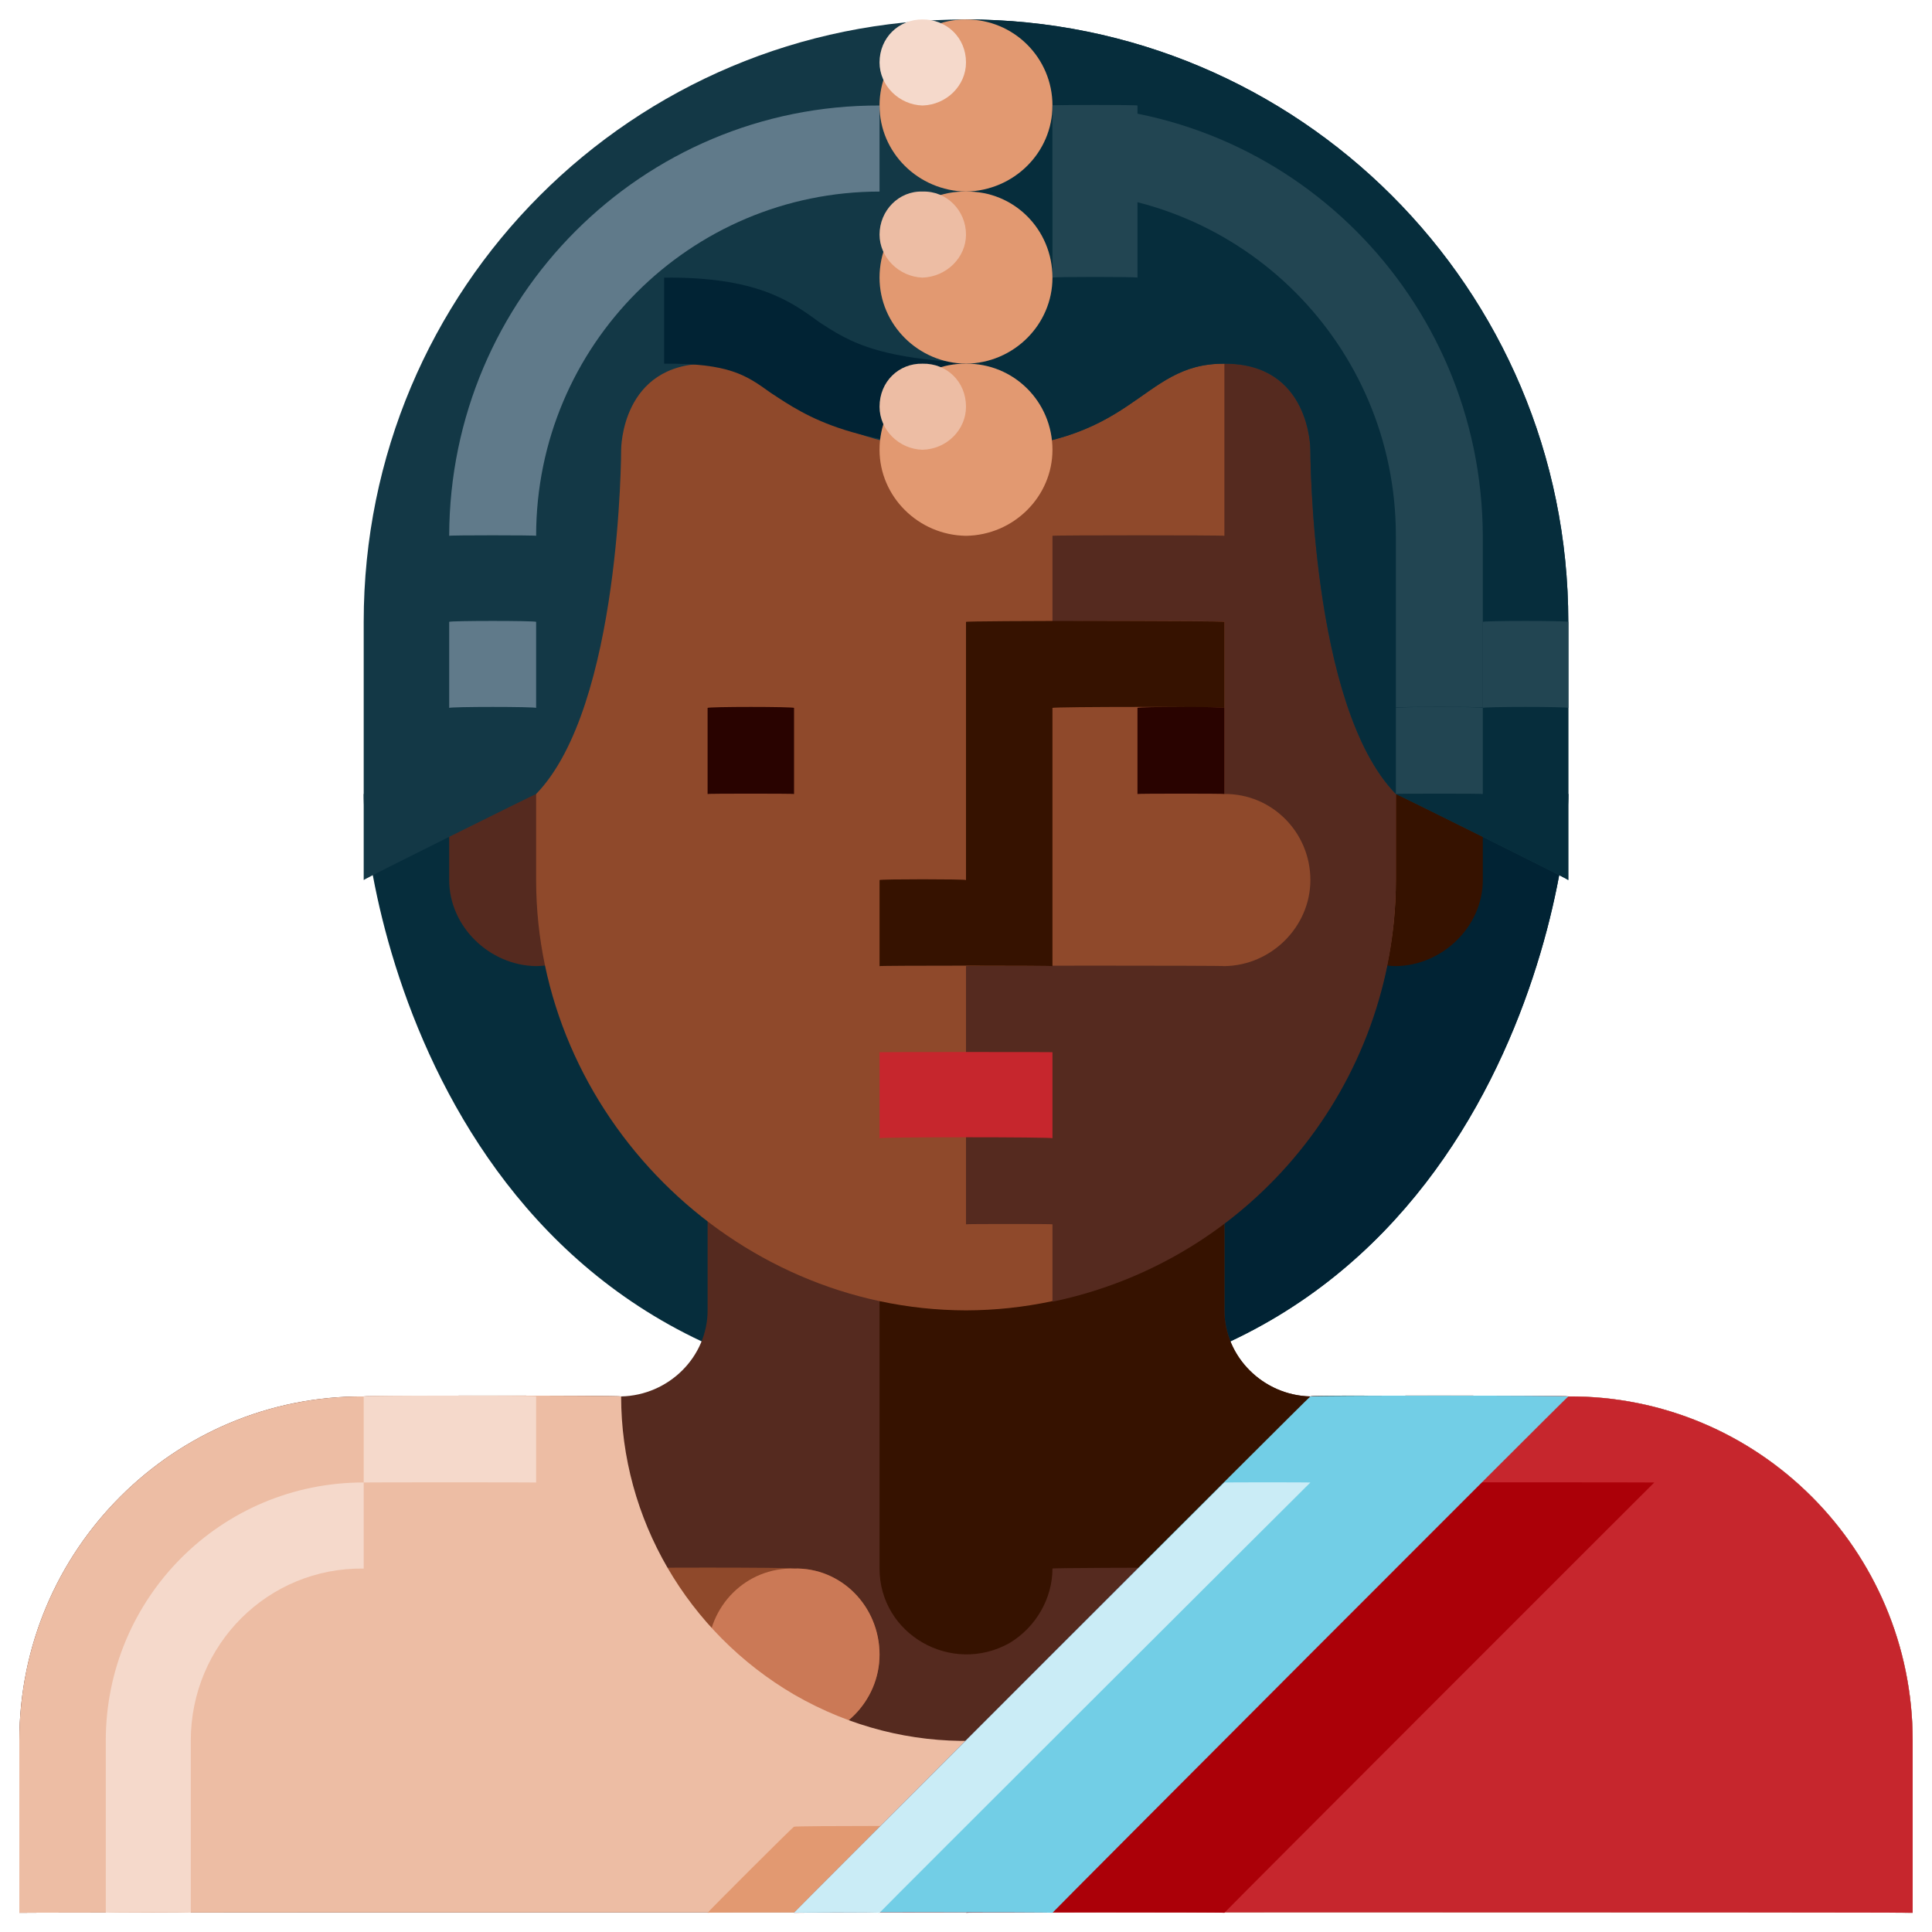 <svg xmlns="http://www.w3.org/2000/svg" version="1.1" xmlns:xlink="http://www.w3.org/1999/xlink" width="100%" height="100%" id="svgWorkerArea" viewBox="0 0 400 400" xmlns:artdraw="https://artdraw.muisca.co" style="background: white;"><defs id="defsdoc"><pattern id="patternBool" x="0" y="0" width="10" height="10" patternUnits="userSpaceOnUse" patternTransform="rotate(35)"><circle cx="5" cy="5" r="4" style="stroke: none;fill: #ff000070;"></circle></pattern></defs><g id="fileImp-773602148" class="cosito"><path id="pathImp-744362290" class="grouped" style="fill:#062d3c" d="M75.3 164.388C75.3 184.992 93 288.892 200 289.116 307 288.892 324.7 184.992 324.7 164.388 324.7 164.292 75.3 164.292 75.3 164.388"></path><path id="pathImp-171274868" class="grouped" style="fill:#012334" d="M200 289.116C307 288.892 324.7 184.992 324.7 164.388 324.7 164.292 200 164.292 200 164.388 200 164.292 200 288.892 200 289.116"></path><path id="rectImp-395880572" class="grouped" style="fill:#361200" d="M271.3 164.388C271.3 154.492 279.3 146.292 289 146.571 289 146.292 289 146.292 289 146.571 298.7 146.292 307 154.492 307 164.388 307 164.292 307 181.992 307 182.207 307 191.792 298.7 199.892 289 200.025 289 199.892 289 199.892 289 200.025 279.3 199.892 271.3 191.792 271.3 182.207 271.3 181.992 271.3 164.292 271.3 164.388 271.3 164.292 271.3 164.292 271.3 164.388"></path><path id="rectImp-981413329" class="grouped" style="fill:#552a1f" d="M93 164.388C93 154.492 101.3 146.292 111 146.571 111 146.292 111 146.292 111 146.571 120.5 146.292 128.6 154.492 128.6 164.388 128.6 164.292 128.6 181.992 128.6 182.207 128.6 191.792 120.5 199.892 111 200.025 111 199.892 111 199.892 111 200.025 101.3 199.892 93 191.792 93 182.207 93 181.992 93 164.292 93 164.388 93 164.292 93 164.292 93 164.388"></path><path id="pathImp-987530992" class="grouped" style="fill:#552a1f" d="M146.5 217.843C146.5 217.792 146.5 271.192 146.5 271.297 146.5 280.892 138.5 288.892 128.6 289.116 128.6 288.892 75.3 288.892 75.3 289.116 36 288.892 4 320.892 4 360.388 4 360.292 4 395.892 4 396.025 4 395.892 396 395.892 396 396.025 396 395.892 396 360.292 396 360.388 396 320.892 364 288.892 324.7 289.116 324.7 288.892 271.3 288.892 271.3 289.116 261.5 288.892 253.5 280.892 253.5 271.297 253.5 271.192 253.5 217.792 253.5 217.843 253.5 217.792 146.5 217.792 146.5 217.843"></path><path id="rectImp-606371356" class="grouped" style="fill:#8f492b" d="M111 342.57C111 332.692 119 324.492 128.6 324.752 128.6 324.492 164.4 324.492 164.4 324.752 174 324.492 182.1 332.692 182.1 342.57 182.1 342.392 182.1 342.392 182.1 342.571 182.1 352.192 174 360.292 164.4 360.388 164.4 360.292 128.6 360.292 128.6 360.388 119 360.292 111 352.192 111 342.571 111 342.392 111 342.392 111 342.57 111 342.392 111 342.392 111 342.57"></path><path id="circleImp-64562495" class="grouped" style="fill:#cb7956" d="M146.5 342.571C146.5 332.492 154.5 324.492 164.4 324.753 174.1 324.492 182.1 332.492 182.1 342.571 182.1 352.292 174.1 360.292 164.4 360.388 154.5 360.292 146.5 352.292 146.5 342.571 146.5 342.392 146.5 342.392 146.5 342.571"></path><path id="pathImp-259301398" class="grouped" style="fill:#edbda4" d="M324.7 289.116C324.7 288.892 271.3 288.892 271.3 289.116 271.3 343.792 211.8 378.192 164.4 350.84 142.3 337.892 128.6 314.392 128.6 289.116 128.6 288.892 75.3 288.892 75.3 289.116 36 288.892 4 320.892 4 360.388 4 360.292 4 395.892 4 396.025 4 395.892 396 395.892 396 396.025 396 395.892 396 360.292 396 360.388 396 320.892 364 288.892 324.7 289.116 324.7 288.892 324.7 288.892 324.7 289.116"></path><path id="pathImp-114140786" class="grouped" style="fill:#e29971" d="M200 378.206C200 377.992 164.4 377.992 164.4 378.206 164.4 377.992 146.5 395.892 146.5 396.025 146.5 395.892 182.1 395.892 182.1 396.025 182.1 395.892 200 377.992 200 378.206 200 377.992 200 377.992 200 378.206"></path><path id="pathImp-238511369" class="grouped" style="fill:#f5d9cb" d="M75.3 289.116C75.3 288.892 111 288.892 111 289.116 111 288.892 111 306.892 111 306.934 111 306.892 75.3 306.892 75.3 306.934 75.3 306.892 75.3 288.892 75.3 289.116M39.5 396.025C39.5 395.892 21.9 395.892 21.9 396.025 21.9 395.892 21.9 360.292 21.9 360.388 21.9 330.792 45.8 306.892 75.3 306.934 75.3 306.892 75.3 324.492 75.3 324.752 55.5 324.492 39.5 340.492 39.5 360.388 39.5 360.292 39.5 395.892 39.5 396.025"></path><path id="pathImp-772996532" class="grouped" style="fill:#95daec" d="M200 396.025C200 395.892 200 377.992 200 378.206 249.1 377.992 289 338.192 289 289.116 289 288.892 307 288.892 307 289.116 306.8 347.892 259 395.892 200 396.025 200 395.892 200 395.892 200 396.025"></path><path id="pathImp-232241960" class="grouped" style="fill:#c6262d" d="M164.4 396.025C164.4 395.892 271.3 288.892 271.3 289.116 271.3 288.892 324.7 288.892 324.7 289.116 364 288.892 396 320.892 396 360.388 396 360.292 396 395.892 396 396.025 396 395.892 164.4 395.892 164.4 396.025"></path><path id="pathImp-726853998" class="grouped" style="fill:#ab0008" d="M200 396.025C200 395.892 289 306.892 289 306.934 289 306.892 342.5 306.892 342.5 306.934 342.5 306.892 253.5 395.892 253.5 396.025 253.5 395.892 200 395.892 200 396.025 200 395.892 200 395.892 200 396.025"></path><path id="pathImp-151735622" class="grouped" style="fill:#361200" d="M271.3 289.116C261.5 288.892 253.5 280.892 253.5 271.297 253.5 271.192 253.5 217.792 253.5 217.843 253.5 217.792 182.1 217.792 182.1 217.843 182.1 217.792 182.1 324.492 182.1 324.752 182.1 338.392 197 346.892 209 340.183 214.5 336.892 217.9 330.892 217.9 324.752 217.9 324.492 289 324.492 289 324.752 289 324.492 289 288.892 289 289.116 289 288.892 271.3 288.892 271.3 289.116"></path><path id="rectImp-985647008" class="grouped" style="fill:#8f492b" d="M111 110.935C111 62.292 151.5 21.692 200 21.844 200 21.692 200 21.692 200 21.844 248.4 21.692 289 62.292 289 110.935 289 110.792 289 181.992 289 182.207 289 230.492 248.4 271.192 200 271.298 200 271.192 200 271.192 200 271.298 151.5 271.192 111 230.492 111 182.207 111 181.992 111 110.792 111 110.935 111 110.792 111 110.792 111 110.935"></path><path id="pathImp-177290316" class="grouped" style="fill:#552a1f" d="M253.5 40.065C253.5 39.792 253.5 110.792 253.5 110.934 253.5 110.792 217.9 110.792 217.9 110.934 217.9 110.792 217.9 128.492 217.9 128.753 217.9 128.492 253.5 128.492 253.5 128.753 253.5 128.492 253.5 164.292 253.5 164.388 263.3 164.292 271.3 172.292 271.3 182.207 271.3 191.792 263.3 199.892 253.5 200.025 253.5 199.892 200 199.892 200 200.025 200 199.892 200 253.392 200 253.479 200 253.392 217.9 253.392 217.9 253.479 217.9 253.392 217.9 269.392 217.9 269.502 259.3 260.892 289 224.392 289 182.207 289 181.992 289 110.792 289 110.934 289 81.692 275 56.192 253.5 40.065 253.5 39.792 253.5 39.792 253.5 40.065"></path><path id="pathImp-762626537" class="grouped" style="fill:#361200" d="M182.1 182.207C182.1 181.992 182.1 199.892 182.1 200.025 182.1 199.892 217.9 199.892 217.9 200.025 217.9 199.892 217.9 146.292 217.9 146.571 217.9 146.292 253.5 146.292 253.5 146.571 253.5 146.292 253.5 128.492 253.5 128.753 253.5 128.492 200 128.492 200 128.753 200 128.492 200 181.992 200 182.207 200 181.992 182.1 181.992 182.1 182.207 182.1 181.992 182.1 181.992 182.1 182.207"></path><path id="pathImp-847719695" class="grouped" style="fill:#290300" d="M235.5 146.571C235.5 146.292 253.5 146.292 253.5 146.571 253.5 146.292 253.5 164.292 253.5 164.388 253.5 164.292 235.5 164.292 235.5 164.388 235.5 164.292 235.5 146.292 235.5 146.571M146.5 146.571C146.5 146.292 164.4 146.292 164.4 146.571 164.4 146.292 164.4 164.292 164.4 164.388 164.4 164.292 146.5 164.292 146.5 164.388 146.5 164.292 146.5 146.292 146.5 146.571"></path><path id="pathImp-832915164" class="grouped" style="fill:#c6262d" d="M182.1 217.843C182.1 217.792 217.9 217.792 217.9 217.843 217.9 217.792 217.9 235.392 217.9 235.661 217.9 235.392 182.1 235.392 182.1 235.661 182.1 235.392 182.1 217.792 182.1 217.843"></path><path id="pathImp-474528963" class="grouped" style="fill:#133846" d="M200 4.025C131 3.992 75.3 59.692 75.3 128.753 75.3 128.492 75.3 181.992 75.3 182.207 75.3 181.992 111 164.292 111 164.388 128.6 146.292 128.6 92.992 128.6 93.116 128.6 92.992 128.6 75.192 146.5 75.298 164.4 75.192 164.4 92.992 200 93.116 235.5 92.992 235.5 75.192 253.5 75.298 271.3 75.192 271.3 92.992 271.3 93.116 271.3 92.992 271.3 146.292 289 164.388 289 164.292 324.7 181.992 324.7 182.207 324.7 181.992 324.7 128.492 324.7 128.753 324.7 59.692 268.8 3.992 200 4.025 200 3.992 200 3.992 200 4.025"></path><path id="pathImp-166439715" class="grouped" style="fill:#012334" d="M209 93.116C176.6 92.992 167.1 86.292 159.5 81.284 154.5 77.692 151 75.192 137.5 75.298 137.5 75.192 137.5 57.292 137.5 57.48 156.4 57.292 163.5 62.192 169.5 66.615 175.9 70.792 182.3 75.192 209 75.298 209 75.192 209 92.992 209 93.116"></path><path id="pathImp-940156297" class="grouped" style="fill:#062d3c" d="M200 4.025C200 3.992 200 92.992 200 93.116 235.5 92.992 235.5 75.192 253.5 75.298 271.3 75.192 271.3 92.992 271.3 93.116 271.3 92.992 271.3 146.292 289 164.388 289 164.292 324.7 181.992 324.7 182.207 324.7 181.992 324.7 128.492 324.7 128.753 324.7 59.692 268.8 3.992 200 4.025 200 3.992 200 3.992 200 4.025"></path><path id="pathImp-53572516" class="grouped" style="fill:#224552" d="M217.9 21.844C217.9 21.692 235.5 21.692 235.5 21.844 235.5 21.692 235.5 57.292 235.5 57.48 235.5 57.292 217.9 57.292 217.9 57.48 217.9 57.292 217.9 21.692 217.9 21.844"></path><path id="circleImp-58076018" class="grouped" style="fill:#e29971" d="M182.1 21.844C182.1 11.992 190.1 3.992 200 4.026 209.9 3.992 217.9 11.992 217.9 21.844 217.9 31.592 209.9 39.492 200 39.662 190.1 39.492 182.1 31.592 182.1 21.844 182.1 21.692 182.1 21.692 182.1 21.844"></path><path id="circleImp-668400366" class="grouped" style="fill:#e29971" d="M182.1 57.48C182.1 47.492 190.1 39.492 200 39.662 209.9 39.492 217.9 47.492 217.9 57.48 217.9 67.192 209.9 75.192 200 75.297 190.1 75.192 182.1 67.192 182.1 57.48 182.1 57.292 182.1 57.292 182.1 57.48"></path><path id="circleImp-51193196" class="grouped" style="fill:#e29971" d="M182.1 93.116C182.1 83.192 190.1 75.192 200 75.298 209.9 75.192 217.9 83.192 217.9 93.116 217.9 102.792 209.9 110.792 200 110.934 190.1 110.792 182.1 102.792 182.1 93.116 182.1 92.992 182.1 92.992 182.1 93.116"></path><path id="circleImp-247592639" class="grouped" style="fill:#edbda4" d="M182.1 84.207C182.1 78.992 186.1 75.192 191 75.297 196 75.192 200 78.992 200 84.207 200 88.992 196 92.992 191 93.116 186.1 92.992 182.1 88.992 182.1 84.207 182.1 83.992 182.1 83.992 182.1 84.207"></path><path id="circleImp-748598403" class="grouped" style="fill:#edbda4" d="M182.1 48.571C182.1 43.592 186.1 39.492 191 39.662 196 39.492 200 43.592 200 48.571 200 53.292 196 57.292 191 57.48 186.1 57.292 182.1 53.292 182.1 48.571 182.1 48.292 182.1 48.292 182.1 48.571"></path><path id="circleImp-410177578" class="grouped" style="fill:#f5d9cb" d="M182.1 12.934C182.1 7.792 186.1 3.992 191 4.025 196 3.992 200 7.792 200 12.934 200 17.692 196 21.692 191 21.844 186.1 21.692 182.1 17.692 182.1 12.934 182.1 12.792 182.1 12.792 182.1 12.934"></path><path id="pathImp-660291969" class="grouped" style="fill:#72cee6" d="M164.4 396.025C164.4 395.892 271.3 288.892 271.3 289.116 271.3 288.892 324.7 288.892 324.7 289.116 324.7 288.892 217.9 395.892 217.9 396.025 217.9 395.892 164.4 395.892 164.4 396.025 164.4 395.892 164.4 395.892 164.4 396.025"></path><path id="pathImp-151932347" class="grouped" style="fill:#caecf6" d="M253.5 306.934C253.5 306.892 164.4 395.892 164.4 396.025 164.4 395.892 182.1 395.892 182.1 396.025 182.1 395.892 271.3 306.892 271.3 306.934 271.3 306.892 253.5 306.892 253.5 306.934 253.5 306.892 253.5 306.892 253.5 306.934"></path><path id="pathImp-62650635" class="grouped" style="fill:#607a8a" d="M111 110.934C111 110.792 93 110.792 93 110.934 93.1 61.592 133 21.692 182.1 21.844 182.1 21.692 182.1 39.492 182.1 39.662 142.9 39.692 111 71.492 111 110.934 111 110.792 111 110.792 111 110.934"></path><path id="pathImp-583359436" class="grouped" style="fill:#224552" d="M307 146.501C307 146.292 289 146.292 289 146.501 289 146.292 289 110.792 289 110.934 289 71.492 257.2 39.692 217.9 39.662 217.9 39.492 217.9 21.692 217.9 21.844 267 21.692 306.8 61.592 307 110.934 307 110.792 307 146.292 307 146.501"></path><path id="pathImp-526626111" class="grouped" style="fill:#607a8a" d="M93 128.753C93 128.492 111 128.492 111 128.753 111 128.492 111 146.292 111 146.571 111 146.292 93 146.292 93 146.571 93 146.292 93 128.492 93 128.753"></path><path id="pathImp-624990767" class="grouped" style="fill:#224552" d="M307 128.753C307 128.492 324.7 128.492 324.7 128.753 324.7 128.492 324.7 146.292 324.7 146.571 324.7 146.292 307 146.292 307 146.571 307 146.292 307 128.492 307 128.753M289 146.571C289 146.292 307 146.292 307 146.571 307 146.292 307 164.292 307 164.388 307 164.292 289 164.292 289 164.388 289 164.292 289 146.292 289 146.571"></path></g></svg>